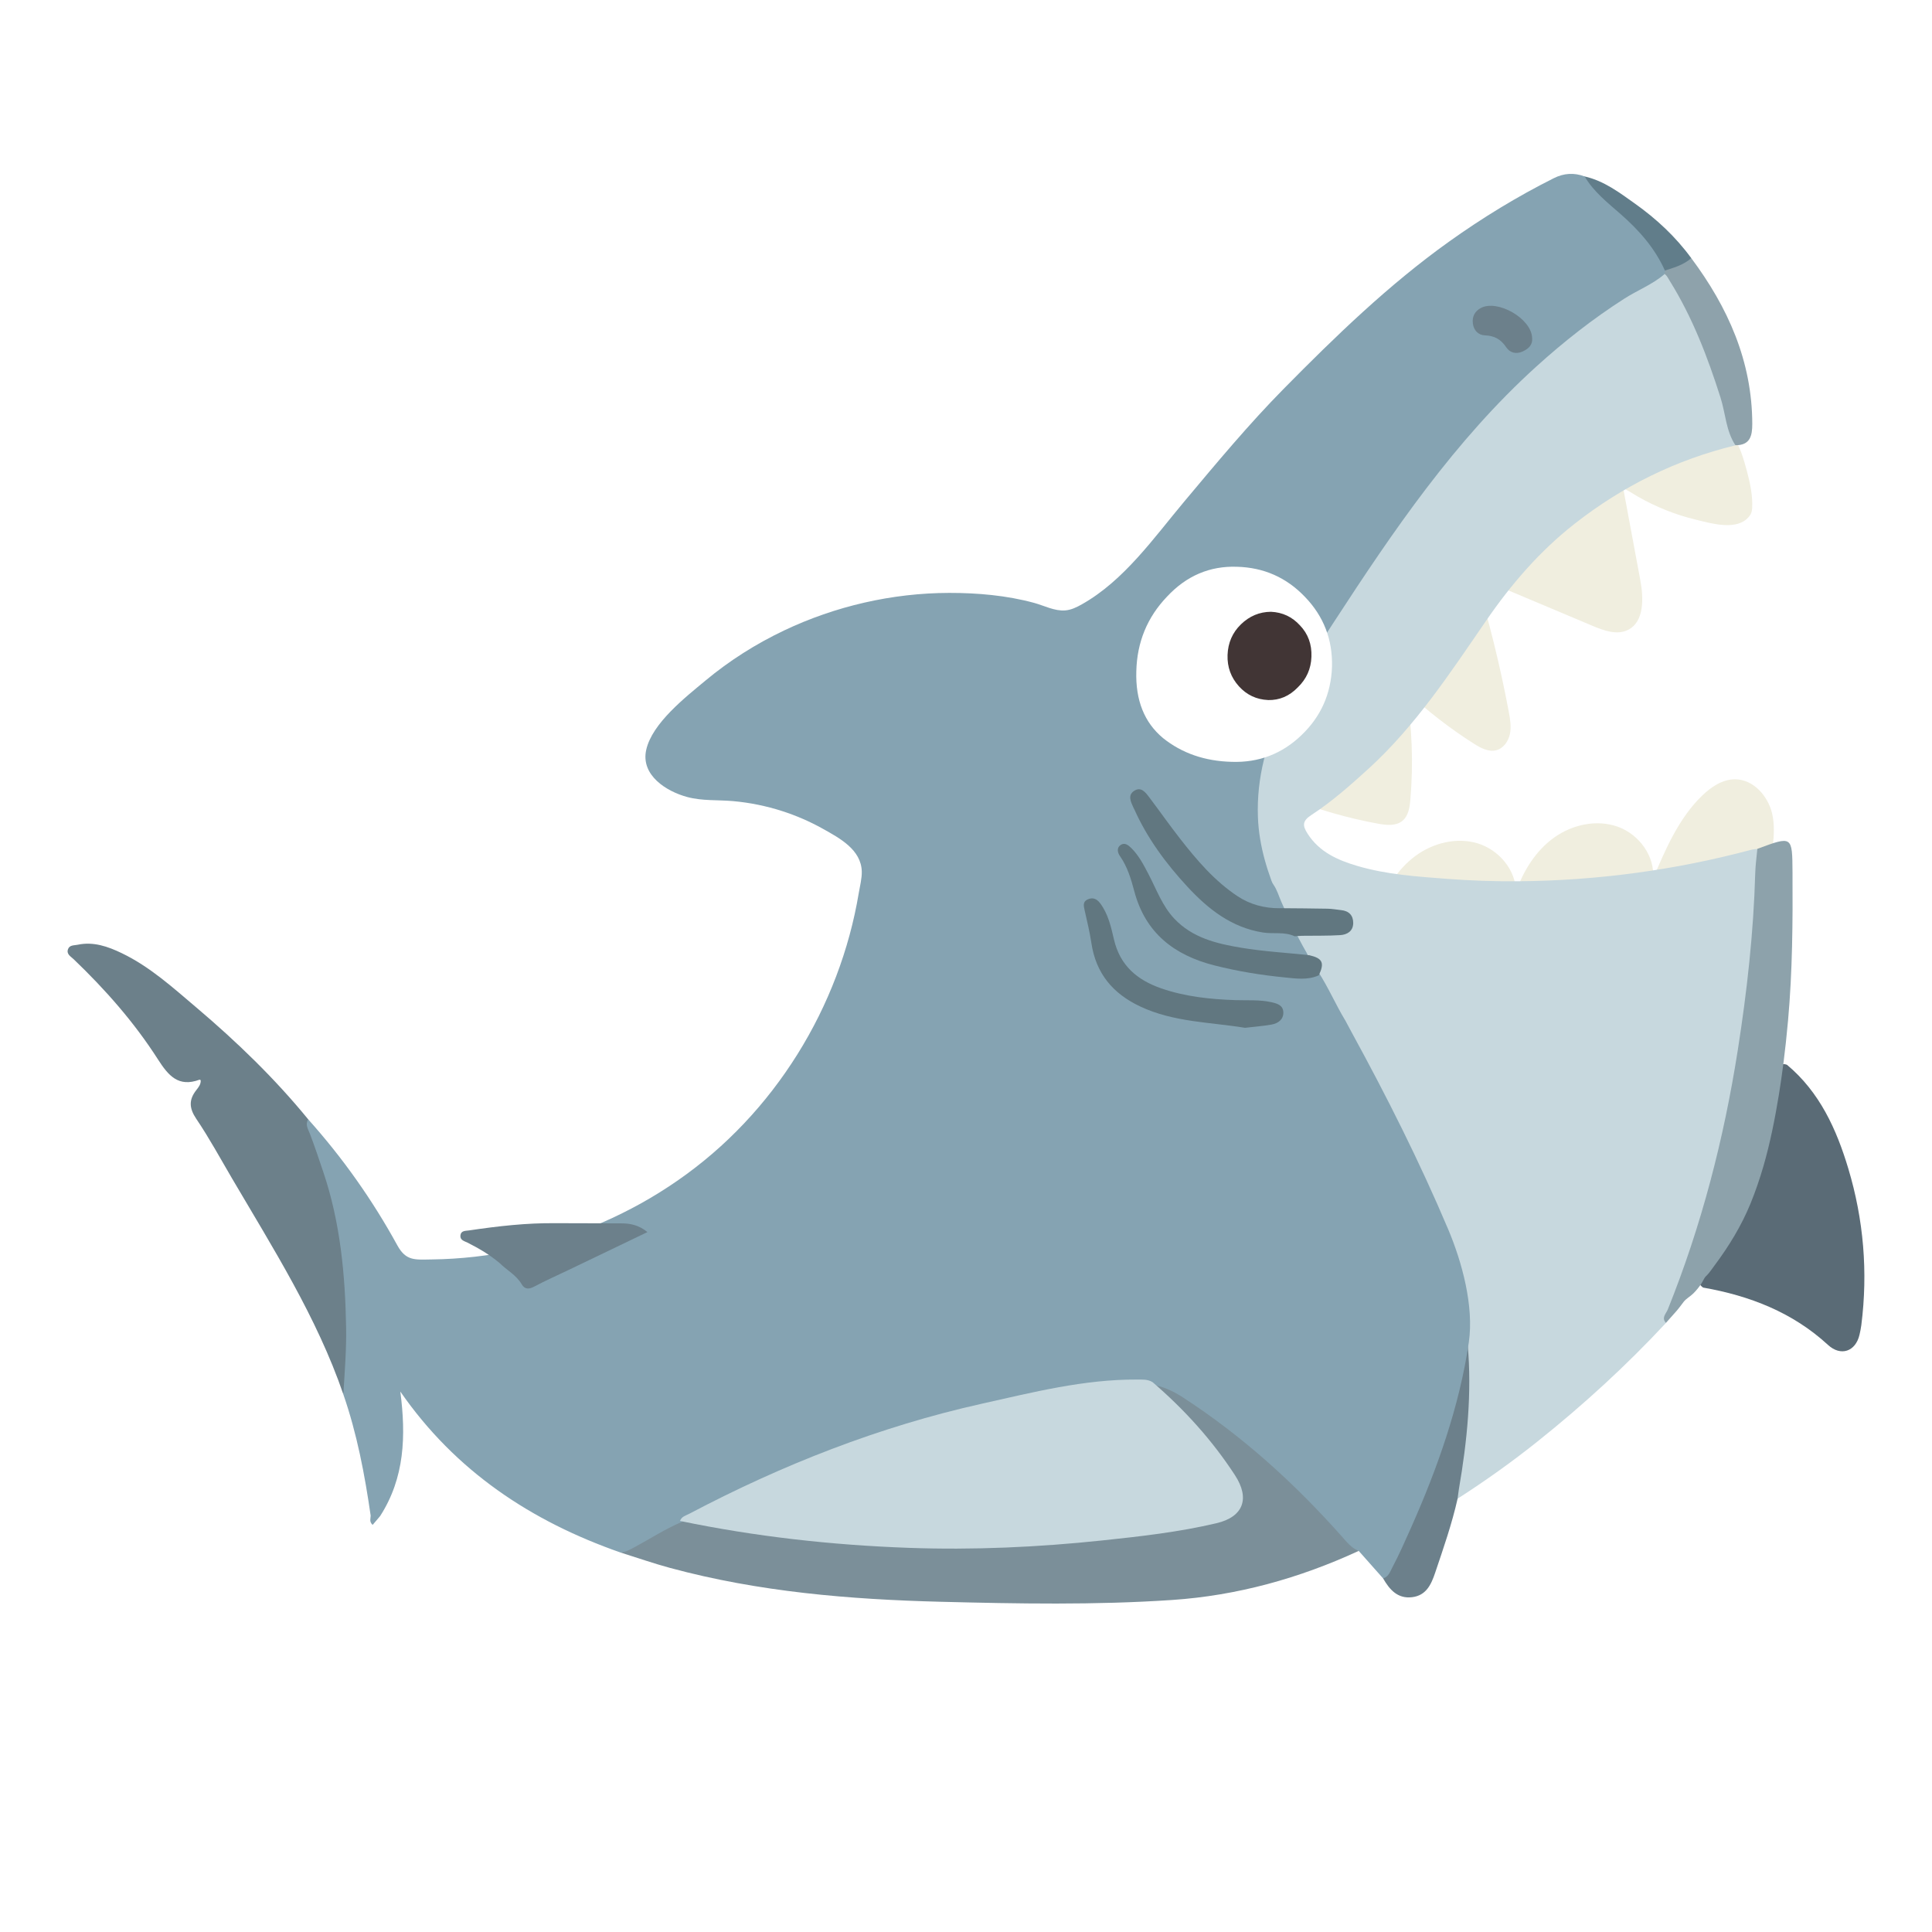 <svg fill="none" height="200" viewBox="0 0 200 200" width="200" xmlns="http://www.w3.org/2000/svg"><path d="m0 0h200v200h-200z" fill="#fff"/><path d="m183.451 84.213c-.434-1.823-1.949-3.531-3.824-3.541-1.307-.008-2.488.786-3.428 1.697-2.409 2.334-3.773 5.513-5.08 8.6.229-2.316-1.435-4.589-3.626-5.38s-4.728-.236-6.621 1.122c-1.89 1.359-3.181 3.433-3.939 5.634 0-2.285-1.767-4.365-3.952-5.036-2.186-.668-4.643-.051-6.477 1.312s-3.084 3.402-3.829 5.562c11.502 2.093 23.442 1.754 34.806-.986 1.89-.457 3.5-1.071 4.84-2.529.85-.924 1.071-1.849 1.2-3.074.118-1.135.192-2.268-.075-3.39z" fill="#f0eedf"/><path d="m180.771 53.768c-1.31 1.107-3.75.383-5.178.038-2.129-.511-4.183-1.328-6.081-2.422-.264-.154-.529-.311-.786-.475-.115-.072-.691-.347-.711-.47.593 3.192 1.189 6.384 1.782 9.576.355 1.898.439 4.365-1.297 5.205-1.13.547-2.465.059-3.623-.426-4.048-1.705-8.095-3.408-12.142-5.113 1.412 4.591 2.565 9.262 3.449 13.982.143.76.28 1.546.125 2.304-.154.757-.66 1.497-1.407 1.695-.806.213-1.628-.234-2.332-.68-2.488-1.582-4.83-3.397-6.985-5.416.593 3.698.732 7.47.416 11.204-.069.806-.203 1.7-.835 2.211-.672.547-1.648.442-2.501.288-3.159-.575-6.261-1.469-9.243-2.66 3.94-9.722 9.171-19.116 16.77-26.347 2.026-1.926 4.222-3.677 6.559-5.21 2.353-1.543 4.849-2.868 7.458-3.921 2.609-1.053 5.288-1.815 8.043-2.255 1.372-.218 2.756-.352 4.143-.396.875-.028 2.141-.262 2.801.47.876.971 1.321 2.617 1.652 3.852.321 1.202.606 2.534.534 3.788-.015.249-.057.49-.193.704-.12.188-.259.344-.416.475z" fill="#f0eedf"/><path d="m151.938 139.219c-.118-5.408-1.531-10.483-3.824-15.357-3.524-7.485-7.276-14.853-11.359-22.045-.154-.273-.231-.545-.234-.848 0-.845-.241-1.579-.975-2.08-.85-.388-1.005-1.32-1.528-1.964.369-.483.914-.395 1.412-.413.896-.033 1.795.036 2.691-.038.642-.054 1.405-.131 1.421-.968.015-.758-.707-.894-1.297-.984-1.359-.205-2.73-.054-4.096-.108-.581-.023-1.213.121-1.685-.393-3.336-6.535-3.465-13.156-.48-19.84 1.027-2.304 2.288-4.484 3.669-6.595.175-.265.363-.467.671-.547.873-.182.452-.994.716-1.471 3.575-5.917 7.54-11.563 11.772-17.02 2.222-2.863 4.6-5.601 7.16-8.158 4.816-4.81 10.083-9.044 16.218-12.092.86.026 1.048.778 1.377 1.333 2.537 4.291 4.234 8.924 5.47 13.733.231.904.583 1.785.613 2.737-6.132 1.487-11.651 4.211-16.626 8.104-3.633 2.845-6.592 6.281-9.188 10.059-3.722 5.411-7.322 10.911-12.235 15.377-1.864 1.695-3.752 3.361-5.855 4.733-.961.627-.902 1.117-.383 1.929 1.212 1.903 3.133 2.745 5.139 3.336 3.028.894 6.176 1.104 9.315 1.341 2.468.185 4.933.272 7.406.249 8.162-.072 16.182-1.156 24.066-3.259.203-.054.421-.062.632-.09.341.331.364.755.339 1.189-.452 7.367-1.04 14.719-2.35 21.992-1.379 7.662-3.313 15.171-6.066 22.464-.437 1.153-1.071 2.224-1.384 3.426-4.117 4.427-8.565 8.495-13.288 12.264-2.655 2.121-5.421 4.091-8.279 5.927-.329-.359-.278-.788-.203-1.209.827-4.669 1.135-9.376 1.048-14.111-.006-.219.082-.416.202-.596z" fill="#c7d8de"/><path d="m119.315 143.081c1.112.023 2.07.529 2.956 1.091 3.264 2.072 6.292 4.453 9.202 7.005 2.244 1.97 4.294 4.125 6.405 6.225.988.984 1.854 2.093 2.776 3.146-6.141 2.837-12.584 4.627-19.325 5.082-7.972.537-15.966.388-23.948.185-9.438-.239-18.829-1.022-27.995-3.498-1.728-.467-3.421-1.06-5.128-1.594 1.98-1.215 3.891-2.561 6.135-3.277.57-.375 1.161-.154 1.738-.044 6.377 1.22 12.802 1.957 19.289 2.311 3.801.208 7.596.29 11.382.157 7.376-.262 14.718-.948 21.991-2.296 3.395-.629 4.494-2.393 2.263-5.421-2.088-2.832-4.335-5.493-6.94-7.853-.372-.336-.857-.6-.801-1.222z" fill="#7b8f99"/><path d="m31.909 115.876c1.287 3.328 2.509 6.677 3.179 10.195.475 2.499.752 5.018.971 7.555.244 2.85-.051 5.678-.044 8.515 0 .768-.085 1.515-.473 2.196-2.756-8.017-7.283-15.123-11.533-22.367-1.21-2.062-2.352-4.168-3.688-6.145-.742-1.102-.791-1.975.005-2.984.224-.285.485-.601.449-1.022-.046-.021-.095-.059-.123-.049-2.186.806-3.22-.416-4.309-2.116-2.447-3.823-5.444-7.223-8.726-10.364-.293-.28-.765-.514-.573-1.038.162-.442.637-.375.994-.452 1.636-.347 3.128.18 4.561.868 2.92 1.403 5.301 3.57 7.738 5.636 4.171 3.536 8.1 7.326 11.569 11.571z" fill="#6c808a"/><path d="m184.995 110.232c3.377 2.829 5.116 6.658 6.341 10.739 1.589 5.292 2.044 10.705 1.348 16.203-.044.337-.113.673-.19 1.004-.408 1.742-1.944 2.258-3.256 1.051-3.675-3.38-8.103-5.092-12.931-5.94-.75-.508-.193-.989.085-1.394.768-1.125 1.659-2.163 2.391-3.321 2.75-4.347 3.952-9.219 4.848-14.195.203-1.133.375-2.273.565-3.408.067-.403.052-1.027.804-.739z" fill="#5a6b76"/><path d="m184.605 110.18c-.134 1.045-.285 2.088-.452 3.123-.409 2.504-.902 5-1.608 7.439-.378 1.299-.814 2.578-1.325 3.831-.94 2.301-2.242 4.435-3.729 6.423-.262.349-.514.742-.822 1.053-.062.061-.121.103-.169.177-.134.195-.226.424-.357.624-.25.383-.54.74-.866 1.061-.3.297-.727.521-.986.855-.259.333-.475.647-.75.958-.359.405-.722.811-1.081 1.219-.503-.526.02-.965.182-1.371 3.498-8.682 5.814-17.675 7.26-26.912.948-6.05 1.626-12.123 1.798-18.25.023-.847.144-1.692.221-2.537 3.634-1.353 3.613-1.353 3.639 2.455.031 5.108-.005 10.223-.462 15.313-.136 1.513-.298 3.03-.491 4.54z" fill="#8da2ab"/><path d="m151.938 139.219c.437 5.015-.059 9.974-.911 14.912-.057.334-.09.67-.136 1.004-.588 2.619-1.472 5.146-2.327 7.683-.416 1.235-.935 2.342-2.378 2.522-1.497.185-2.337-.776-3.005-1.941 3.282-6.382 5.976-12.984 7.571-20.005.244-1.073.444-2.157.637-3.241.069-.395.139-.757.552-.934z" fill="#6c808b"/><path d="m179.651 46.092c-.986-1.492-1.02-3.287-1.541-4.925-1.341-4.224-2.915-8.336-5.272-12.113-.18-.288-.311-.611-.648-.765 0-.08 0-.159.006-.239.801-.791 1.854-1.038 2.884-1.328 3.798 5.095 6.299 10.667 6.315 17.159.002 1.212-.211 2.226-1.747 2.208z" fill="#8ea2ab"/><path d="m175.079 26.725c-.829.729-1.867 1.007-2.884 1.328-1.358-2.17-2.825-4.227-4.877-5.842-1.232-.971-2.267-2.193-3.389-3.3-.275-.27-.514-.532.11-.647 2.003.452 3.6 1.669 5.221 2.82 2.221 1.582 4.207 3.426 5.822 5.642z" fill="#617d8a"/><path d="m167.786 22.182c-1.359-1.194-2.805-2.321-3.747-3.919-1.092-.406-2.147-.342-3.195.185-3.788 1.9-7.394 4.104-10.84 6.566-6.246 4.463-11.734 9.776-17.109 15.228-3.639 3.69-6.952 7.681-10.28 11.651-3.166 3.777-6.241 8.202-10.619 10.665-.539.303-1.102.583-1.726.632-1.099.087-2.178-.496-3.213-.778-2.837-.775-5.873-1.04-8.806-1.035-5.894.013-11.78 1.369-17.101 3.898-2.905 1.382-5.645 3.118-8.115 5.174-2.07 1.723-5.521 4.414-6.138 7.172-.588 2.619 2.075 4.304 4.248 4.887 1.559.419 3.154.282 4.743.424 1.728.154 3.441.503 5.093 1.035 1.448.467 2.853 1.076 4.183 1.818 1.762.984 3.991 2.172 4.047 4.44.018.714-.195 1.512-.311 2.216-.247 1.474-.565 2.935-.958 4.376-.783 2.884-1.854 5.69-3.182 8.369-2.686 5.41-6.431 10.3-11.012 14.239-4.569 3.929-9.946 6.898-15.681 8.746-2.897.935-5.889 1.582-8.914 1.926-1.479.167-2.969.262-4.458.28-1.741.023-2.663.183-3.567-1.466-2.571-4.689-5.647-9.044-9.222-13.035-.334.527-.021.996.159 1.456.508 1.315.948 2.653 1.4 3.988 1.772 5.236 2.273 10.683 2.365 16.145.038 2.272-.151 4.584-.29 6.874 1.415 4.081 2.216 8.297 2.83 12.557.003.296-.175.622.205.961.267-.316.521-.614.776-.914 2.545-3.96 2.686-8.3 2.09-12.889 5.691 8.223 13.537 13.436 22.815 16.669.516-.059.958-.303 1.407-.545 1.639-.883 3.205-1.905 4.926-2.632 4.507-2.447 9.122-4.666 13.896-6.54 8.334-3.272 16.922-5.637 25.761-7.083 2.948-.483 5.884-1.091 8.896-.608 1.204.179 2.28.675 3.292 1.332 6.192 4.012 11.598 8.921 16.488 14.425.505.57.981 1.186 1.73 1.476.843.95 1.685 1.9 2.527 2.848.568-.167.722-.693.956-1.135.698-1.32 1.299-2.686 1.908-4.052 2.709-6.079 5.051-12.647 6.009-19.26.54-3.716-.693-8.271-2.131-11.679-2.961-7.003-6.379-13.787-10.026-20.454-.208-.382-.414-.765-.616-1.15-1.012-1.664-1.762-3.446-2.831-5.087-1.533-2.357-2.699-4.689-3.821-7.257-.244-.56-.439-1.233-.791-1.728-.1-.141-.154-.252-.216-.421-.259-.709-.493-1.43-.693-2.157-.398-1.451-.657-2.943-.709-4.45-.144-4.073.904-7.843 2.674-11.468 1.502-3.084 3.372-5.906 5.215-8.736 6.154-9.455 12.487-18.764 20.925-26.411 2.854-2.586 5.861-4.951 9.107-7.028 1.364-.871 2.892-1.464 4.14-2.514.054-.113.085-.231.09-.357-1.035-2.342-2.679-4.196-4.579-5.868z" fill="#85a3b2"/><path d="m119.315 143.081c3.282 2.822 6.164 5.998 8.531 9.635 1.564 2.401.876 4.306-1.905 4.964-3.899.921-7.877 1.368-11.847 1.787-6.659.703-13.344 1.006-20.036.765-7.959-.285-15.855-1.163-23.663-2.784.162-.467.616-.562.981-.755 9.61-5.064 19.649-9.011 30.26-11.381 5.293-1.181 10.578-2.532 16.066-2.501.552.003 1.115-.044 1.613.272z" fill="#c7d8de"/><g fill="#617780"><path d="m132.467 94.015c1.659.015 3.318.021 4.974.054.465.008.928.098 1.39.146.804.082 1.256.537 1.253 1.333-.003.85-.629 1.212-1.348 1.256-1.315.082-2.635.049-3.955.069-.254.005-.509.033-.763.049-1.048-.493-2.188-.218-3.279-.39-3.259-.516-5.678-2.429-7.82-4.743-2.206-2.383-4.135-4.982-5.478-7.971-.036-.077-.08-.151-.116-.229-.267-.593-.608-1.271.083-1.721.721-.47 1.178.162 1.566.673 1.076 1.425 2.103 2.892 3.203 4.299 1.733 2.221 3.564 4.365 5.937 5.937 1.3.86 2.779 1.251 4.348 1.243z"/><path d="m128.874 106.398c-3.577-.591-7.363-.57-10.842-2.209-2.843-1.337-4.587-3.43-5.054-6.576-.17-1.135-.445-2.252-.696-3.372-.1-.439-.208-.888.282-1.12.514-.244.943-.123 1.323.383.852 1.135 1.132 2.486 1.443 3.8.629 2.648 2.381 4.132 4.82 4.989 2.517.884 5.131 1.151 7.777 1.241 1.23.041 2.46-.062 3.693.213.67.149 1.199.346 1.23 1.037.031.75-.54 1.153-1.212 1.277-.876.159-1.77.22-2.764.338z"/><path d="m135.546 98.884c1.369.319 1.589.788.976 2.08-1.148.526-2.373.334-3.534.218-2.45-.241-4.887-.637-7.278-1.245-4.137-1.053-7.132-3.333-8.282-7.658-.339-1.271-.714-2.55-1.492-3.659-.255-.362-.355-.858.072-1.148.423-.29.798.015 1.119.334.771.765 1.254 1.713 1.752 2.66.832 1.582 1.425 3.297 2.686 4.635 1.875 1.988 4.379 2.583 6.901 3.005 2.339.39 4.72.526 7.082.773z"/></g><path d="m158.605 34.983c.08.688-.346 1.107-.978 1.4-.688.318-1.33.126-1.7-.429-.552-.827-1.223-1.204-2.209-1.238-.701-.026-1.163-.534-1.248-1.235-.085-.678.177-1.246.817-1.592 1.715-.93 5.257 1.079 5.318 3.094z" fill="#6c808b"/><path d="m57.529 126.623c2.263.008 4.525.015 6.787.018.953 0 1.839.19 2.709.904-2.828 1.356-5.55 2.663-8.269 3.97-1.153.552-2.327 1.073-3.454 1.672-.552.292-.981.303-1.297-.242-.557-.953-1.538-1.448-2.286-2.195-1.012-.85-2.139-1.518-3.315-2.109-.324-.161-.794-.254-.742-.75.054-.513.524-.464.888-.518 2.977-.439 5.961-.786 8.978-.748z" fill="#6c808b"/><path d="m137.888 69.022c-.098 2.802-1.151 5.162-3.159 7.08-2.013 1.939-4.422 2.858-7.227 2.763-2.786-.072-5.156-.894-7.113-2.465-1.929-1.61-2.848-3.911-2.758-6.905.071-3.02 1.135-5.601 3.187-7.742 2.01-2.149 4.417-3.176 7.221-3.082 2.787.072 5.139 1.112 7.055 3.123 1.939 2.013 2.868 4.425 2.794 7.231" fill="#fff"/><path d="m131.267 72.467c-1.199-.054-2.203-.526-3.012-1.417-.827-.917-1.22-1.998-1.179-3.241.044-1.263.506-2.324 1.387-3.179.881-.855 1.916-1.289 3.105-1.299 1.199.054 2.203.526 3.012 1.417.835.876 1.228 1.957 1.179 3.241-.041 1.243-.511 2.301-1.418 3.174-.868.899-1.892 1.335-3.074 1.307z" fill="#413535"/></svg>